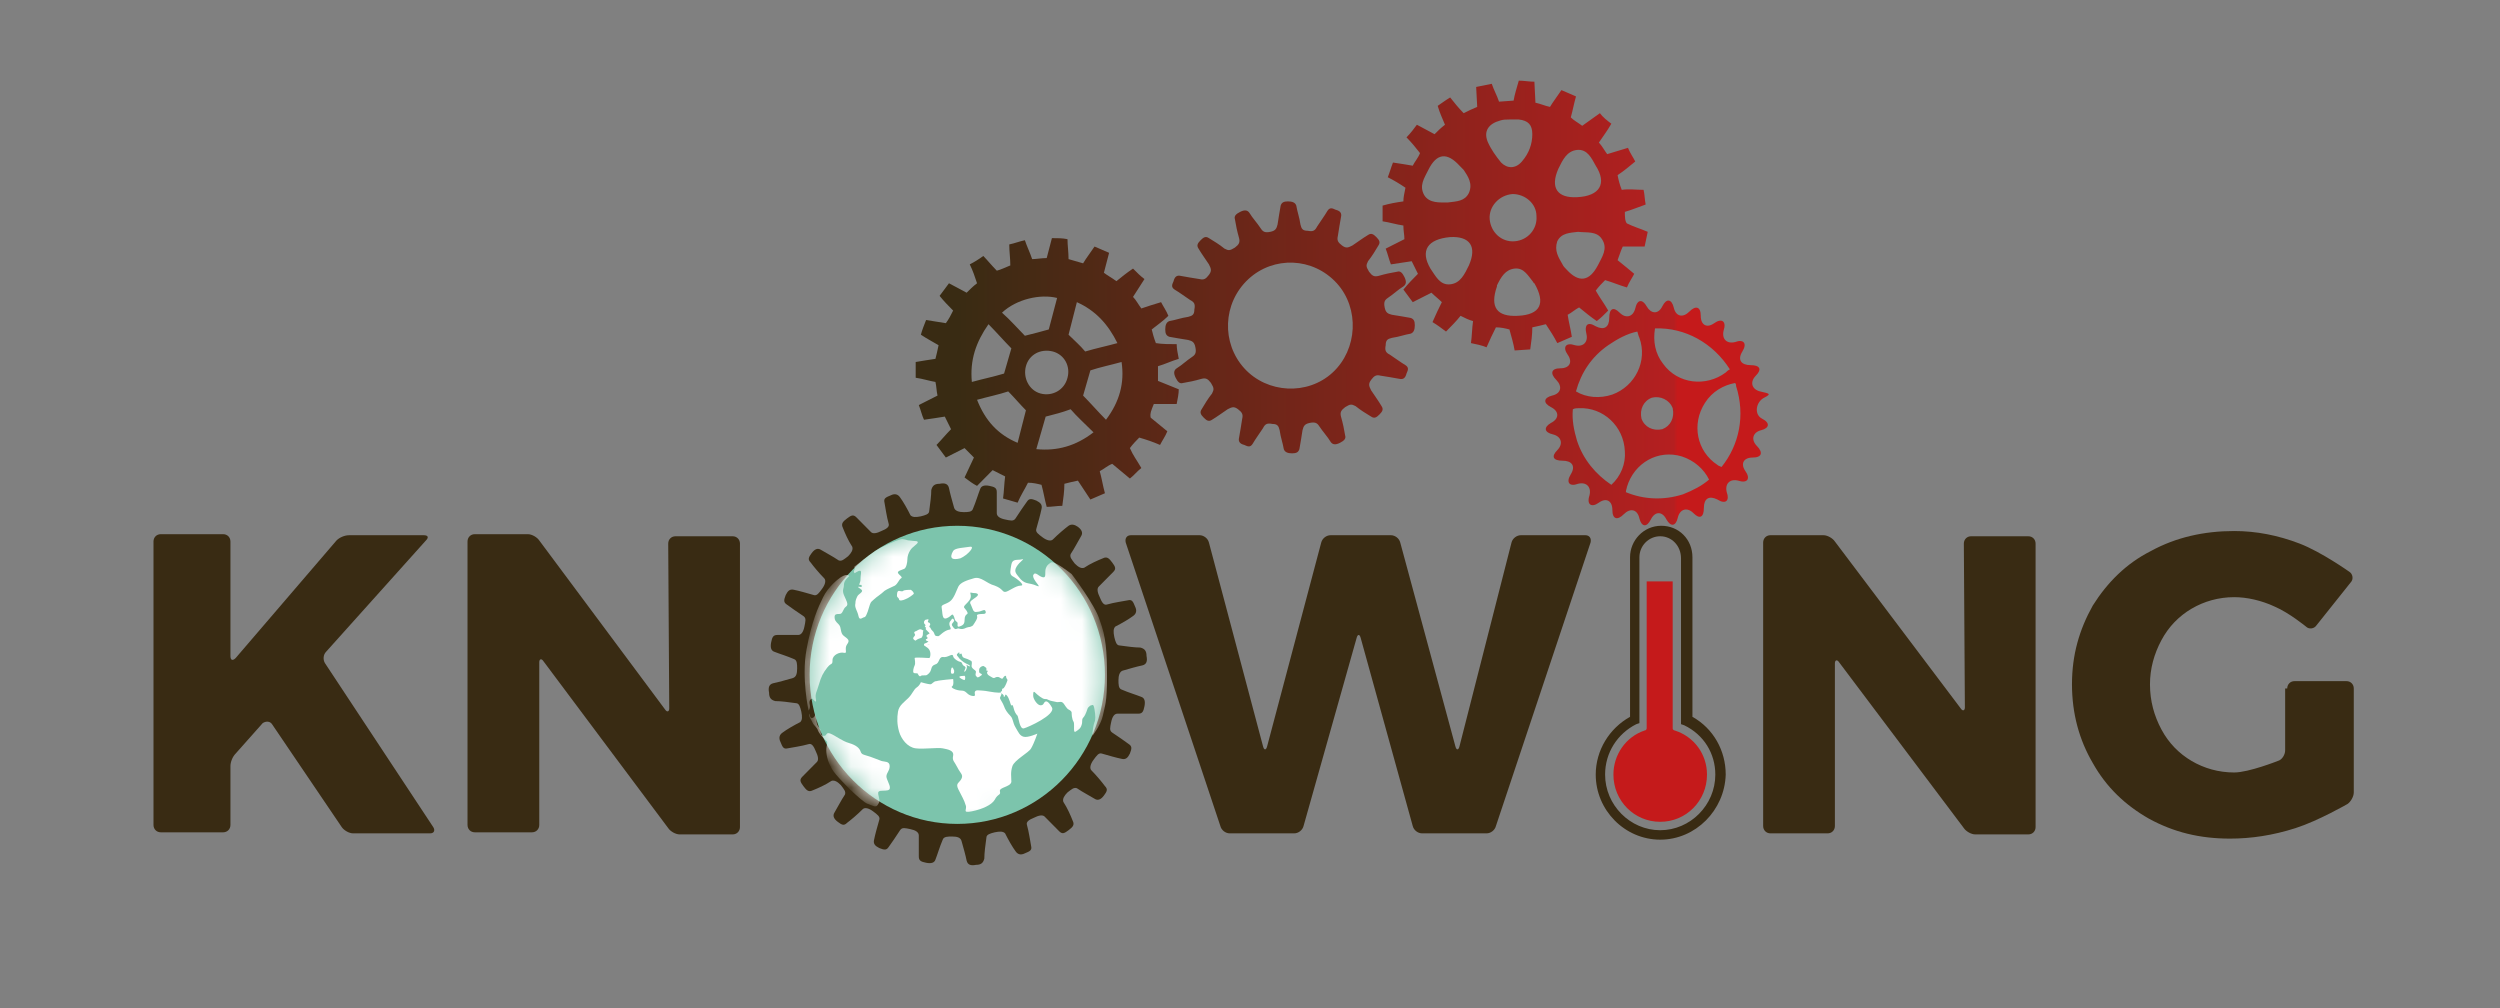 <svg xmlns="http://www.w3.org/2000/svg" width="119" height="48" viewBox="0 0 119 48" fill="none"><rect x="0" y="0" width="119" height="48" fill="#808080" stroke="none"/><path d="M50.863 25.027C50.665 25.177 50.368 25.427 50.12 25.676C50.021 25.776 49.823 25.726 49.625 25.576C49.427 25.427 49.279 25.327 49.328 25.177C49.427 24.827 49.526 24.477 49.576 24.227C49.625 24.027 49.526 23.927 49.328 23.827C49.081 23.727 48.982 23.727 48.883 23.877C48.734 24.077 48.536 24.377 48.339 24.677C48.239 24.827 48.091 24.777 47.843 24.727C47.596 24.677 47.447 24.577 47.447 24.427C47.447 24.077 47.447 23.727 47.447 23.428C47.447 23.228 47.349 23.178 47.101 23.128C46.854 23.078 46.705 23.128 46.656 23.278C46.557 23.528 46.458 23.877 46.309 24.227C46.26 24.377 46.062 24.377 45.864 24.377C45.666 24.377 45.468 24.327 45.418 24.177C45.319 23.827 45.22 23.478 45.171 23.228C45.121 23.028 44.973 22.978 44.725 23.028C44.478 23.028 44.379 23.128 44.329 23.328C44.329 23.578 44.28 23.977 44.23 24.327C44.23 24.477 44.032 24.527 43.834 24.577C43.587 24.627 43.438 24.627 43.339 24.527C43.191 24.227 42.993 23.877 42.844 23.677C42.745 23.528 42.597 23.478 42.399 23.578C42.151 23.677 42.053 23.727 42.102 23.927C42.151 24.177 42.201 24.577 42.3 24.927C42.349 25.077 42.201 25.177 41.953 25.277C41.755 25.377 41.557 25.427 41.459 25.327C41.211 25.077 40.964 24.827 40.766 24.627C40.617 24.477 40.518 24.527 40.32 24.677C40.122 24.827 40.023 24.927 40.122 25.127C40.221 25.377 40.37 25.726 40.568 26.026C40.617 26.176 40.518 26.326 40.37 26.476C40.172 26.626 40.073 26.726 39.924 26.676C39.627 26.476 39.33 26.326 39.083 26.176C38.934 26.076 38.786 26.126 38.637 26.326C38.489 26.526 38.439 26.626 38.588 26.776C38.736 26.976 38.984 27.275 39.231 27.525C39.33 27.625 39.281 27.825 39.132 28.025C38.984 28.225 38.885 28.375 38.736 28.325C38.39 28.225 38.043 28.125 37.796 28.075C37.598 28.025 37.499 28.125 37.4 28.325C37.301 28.575 37.301 28.675 37.449 28.774C37.647 28.924 37.944 29.124 38.241 29.324C38.39 29.424 38.34 29.574 38.291 29.824C38.241 30.074 38.142 30.224 37.994 30.224C37.647 30.224 37.301 30.224 37.004 30.224C36.806 30.224 36.756 30.324 36.707 30.573C36.657 30.823 36.707 30.973 36.855 31.023C37.103 31.123 37.449 31.223 37.796 31.373C37.944 31.423 37.944 31.623 37.944 31.823C37.944 32.073 37.895 32.222 37.746 32.273C37.4 32.372 37.053 32.472 36.806 32.522C36.608 32.572 36.558 32.722 36.608 32.972C36.608 33.222 36.707 33.322 36.905 33.372C37.152 33.372 37.548 33.422 37.895 33.472C38.043 33.472 38.093 33.672 38.142 33.871C38.192 34.121 38.192 34.271 38.093 34.371C37.796 34.521 37.449 34.721 37.251 34.871C37.103 34.971 37.053 35.121 37.152 35.321C37.251 35.571 37.301 35.67 37.499 35.62C37.746 35.571 38.142 35.521 38.489 35.421C38.637 35.371 38.736 35.521 38.835 35.77C38.934 35.97 38.984 36.17 38.885 36.27C38.637 36.52 38.39 36.77 38.192 36.97C38.043 37.12 38.093 37.22 38.241 37.419C38.39 37.619 38.489 37.719 38.687 37.619C38.934 37.519 39.281 37.37 39.578 37.17C39.726 37.12 39.875 37.22 40.023 37.37C40.172 37.569 40.271 37.669 40.221 37.819C40.023 38.119 39.875 38.419 39.726 38.669C39.627 38.819 39.677 38.968 39.875 39.118C40.073 39.268 40.172 39.318 40.32 39.168C40.518 39.019 40.815 38.769 41.063 38.519C41.162 38.419 41.359 38.469 41.557 38.619C41.755 38.769 41.904 38.869 41.855 39.019C41.755 39.368 41.657 39.718 41.607 39.968C41.557 40.168 41.657 40.268 41.855 40.368C42.102 40.468 42.201 40.468 42.3 40.318C42.449 40.118 42.646 39.818 42.844 39.518C42.943 39.368 43.092 39.418 43.339 39.468C43.587 39.518 43.735 39.618 43.735 39.768C43.735 40.118 43.735 40.468 43.735 40.767C43.735 40.967 43.834 41.017 44.082 41.067C44.329 41.117 44.478 41.067 44.527 40.917C44.626 40.667 44.725 40.318 44.874 39.968C44.923 39.818 45.121 39.818 45.319 39.818C45.567 39.818 45.715 39.868 45.765 40.018C45.864 40.368 45.963 40.718 46.012 40.967C46.062 41.167 46.21 41.217 46.458 41.167C46.705 41.167 46.804 41.067 46.854 40.867C46.854 40.618 46.903 40.218 46.953 39.868C46.953 39.718 47.151 39.668 47.349 39.618C47.596 39.568 47.745 39.568 47.843 39.668C47.992 39.968 48.19 40.318 48.339 40.518C48.438 40.667 48.586 40.718 48.784 40.618C49.031 40.518 49.13 40.468 49.081 40.268C49.031 40.018 48.982 39.618 48.883 39.268C48.833 39.118 48.982 39.019 49.229 38.919C49.427 38.819 49.625 38.769 49.724 38.869C49.972 39.118 50.219 39.368 50.417 39.568C50.566 39.718 50.665 39.668 50.863 39.518C51.061 39.368 51.16 39.268 51.061 39.069C50.962 38.819 50.813 38.469 50.615 38.169C50.566 38.019 50.665 37.869 50.813 37.719C51.011 37.569 51.11 37.469 51.259 37.519C51.556 37.719 51.853 37.869 52.1 38.019C52.249 38.119 52.397 38.069 52.546 37.869C52.694 37.669 52.744 37.569 52.595 37.419C52.447 37.22 52.199 36.92 51.952 36.67C51.853 36.57 51.902 36.37 52.051 36.17C52.199 35.97 52.298 35.82 52.447 35.87C52.793 35.97 53.14 36.07 53.387 36.12C53.585 36.17 53.684 36.07 53.783 35.87C53.882 35.62 53.882 35.521 53.733 35.421C53.535 35.271 53.239 35.071 52.942 34.871C52.793 34.771 52.843 34.621 52.892 34.371C52.942 34.121 53.041 33.971 53.189 33.971C53.535 33.971 53.882 33.971 54.179 33.971C54.377 33.971 54.426 33.871 54.476 33.622C54.526 33.372 54.476 33.222 54.328 33.172C54.08 33.072 53.733 32.972 53.387 32.822C53.239 32.772 53.239 32.572 53.239 32.372C53.239 32.172 53.288 31.973 53.437 31.923C53.783 31.823 54.13 31.723 54.377 31.673C54.575 31.623 54.624 31.473 54.575 31.223C54.575 30.973 54.476 30.873 54.278 30.823C54.031 30.823 53.635 30.773 53.288 30.723C53.14 30.723 53.09 30.523 53.041 30.324C52.991 30.074 52.991 29.924 53.09 29.824C53.387 29.674 53.733 29.474 53.931 29.324C54.08 29.224 54.13 29.074 54.031 28.875C53.931 28.625 53.882 28.525 53.684 28.575C53.437 28.625 53.041 28.675 52.694 28.774C52.546 28.825 52.447 28.675 52.348 28.425C52.249 28.225 52.199 28.025 52.298 27.925C52.546 27.675 52.793 27.425 52.991 27.225C53.14 27.076 53.09 26.976 52.942 26.776C52.793 26.576 52.694 26.476 52.496 26.576C52.249 26.676 51.902 26.826 51.605 27.026C51.457 27.076 51.308 26.976 51.16 26.826C51.011 26.626 50.912 26.526 50.962 26.376C51.16 26.076 51.308 25.776 51.457 25.526C51.556 25.377 51.506 25.227 51.308 25.077C51.16 24.977 51.011 24.927 50.863 25.027Z" fill="#392B13"></path><path d="M20.621 39.368C20.72 39.518 20.67 39.668 20.472 39.668H16.81C16.612 39.668 16.364 39.518 16.265 39.368L12.949 34.471C12.85 34.321 12.652 34.321 12.504 34.421L11.217 35.87C11.068 36.02 10.969 36.27 10.969 36.47V39.268C10.969 39.468 10.821 39.618 10.623 39.618H7.653C7.455 39.618 7.306 39.468 7.306 39.268V25.776C7.306 25.576 7.455 25.427 7.653 25.427H10.623C10.821 25.427 10.969 25.576 10.969 25.776V31.223C10.969 31.423 11.068 31.473 11.217 31.323L16.018 25.726C16.166 25.576 16.414 25.477 16.612 25.477H20.175C20.373 25.477 20.423 25.576 20.274 25.726L15.523 31.023C15.374 31.173 15.374 31.423 15.473 31.573L20.621 39.368Z" fill="#392B13"></path><path d="M31.807 25.876C31.807 25.676 31.955 25.526 32.153 25.526H34.875C35.073 25.526 35.222 25.676 35.222 25.876V39.368C35.222 39.568 35.073 39.718 34.875 39.718H32.351C32.153 39.718 31.906 39.568 31.807 39.418L25.867 31.473C25.768 31.323 25.669 31.373 25.669 31.523V39.268C25.669 39.468 25.521 39.618 25.323 39.618H22.6C22.402 39.618 22.254 39.468 22.254 39.268V25.776C22.254 25.576 22.402 25.427 22.6 25.427H25.125C25.323 25.427 25.57 25.576 25.669 25.726L31.658 33.772C31.757 33.922 31.856 33.871 31.856 33.722L31.807 25.876Z" fill="#392B13"></path><path d="M71.948 25.826C71.998 25.626 72.196 25.476 72.394 25.476H75.462C75.66 25.476 75.759 25.626 75.71 25.826L71.206 39.318C71.156 39.518 70.958 39.668 70.76 39.668H67.692C67.493 39.668 67.296 39.518 67.246 39.318L64.771 30.374C64.722 30.174 64.623 30.174 64.573 30.374L62.049 39.318C61.999 39.518 61.801 39.668 61.603 39.668H58.535C58.337 39.668 58.139 39.518 58.089 39.318L53.585 25.826C53.536 25.626 53.635 25.476 53.833 25.476H57.099C57.297 25.476 57.495 25.626 57.545 25.826L60.119 35.52C60.168 35.72 60.267 35.72 60.317 35.52L62.89 25.826C62.94 25.626 63.138 25.476 63.336 25.476H66.207C66.405 25.476 66.603 25.626 66.652 25.826L69.275 35.52C69.325 35.72 69.424 35.72 69.473 35.52L71.948 25.826Z" fill="#392B13"></path><path d="M93.479 25.876C93.479 25.676 93.627 25.526 93.825 25.526H96.548C96.746 25.526 96.894 25.676 96.894 25.876V39.368C96.894 39.568 96.746 39.718 96.548 39.718H94.023C93.825 39.718 93.578 39.568 93.479 39.418L87.54 31.523C87.441 31.373 87.341 31.423 87.341 31.573V39.318C87.341 39.518 87.193 39.668 86.995 39.668H84.273C84.075 39.668 83.926 39.518 83.926 39.318V25.826C83.926 25.626 84.075 25.476 84.273 25.476H86.797C86.995 25.476 87.243 25.626 87.341 25.776L93.331 33.722C93.43 33.871 93.528 33.822 93.528 33.672L93.479 25.876Z" fill="#392B13"></path><path d="M108.872 32.772C108.872 32.572 109.021 32.422 109.219 32.422H111.693C111.891 32.422 112.04 32.572 112.04 32.772V37.719C112.04 37.919 111.891 38.169 111.743 38.269C111.743 38.269 110.357 39.069 109.268 39.418C108.179 39.768 107.14 39.918 106.15 39.918C104.714 39.918 103.477 39.618 102.289 38.969C101.151 38.319 100.26 37.469 99.616 36.32C98.973 35.221 98.626 33.971 98.626 32.572C98.626 31.173 98.973 29.974 99.616 28.825C100.309 27.725 101.2 26.826 102.388 26.226C103.576 25.576 104.912 25.277 106.348 25.277C107.387 25.277 108.427 25.477 109.466 25.876C110.505 26.276 111.842 27.226 111.842 27.226C111.99 27.325 112.04 27.575 111.891 27.725L110.258 29.774C110.159 29.924 109.912 29.974 109.763 29.824C109.763 29.824 108.971 29.174 108.278 28.875C107.635 28.575 106.942 28.425 106.348 28.425C105.605 28.425 104.912 28.625 104.318 28.974C103.725 29.324 103.23 29.824 102.883 30.474C102.537 31.123 102.339 31.823 102.339 32.572C102.339 33.372 102.537 34.071 102.883 34.721C103.23 35.371 103.725 35.87 104.318 36.22C104.912 36.57 105.605 36.77 106.348 36.77C107.041 36.77 108.427 36.22 108.427 36.22C108.625 36.17 108.773 35.92 108.773 35.721V32.772H108.872Z" fill="#392B13"></path><path d="M79.026 39.968C77.343 39.968 75.957 38.569 75.957 36.87C75.957 35.72 76.6 34.671 77.59 34.121V26.526C77.59 25.726 78.234 25.027 79.075 25.027C79.917 25.027 80.56 25.676 80.56 26.526V34.121C81.55 34.671 82.144 35.72 82.144 36.87C82.094 38.569 80.709 39.968 79.026 39.968ZM79.026 25.526C78.481 25.526 78.036 25.976 78.036 26.526V34.421L77.887 34.471C76.996 34.921 76.403 35.82 76.403 36.87C76.403 38.319 77.59 39.518 79.026 39.518C80.461 39.518 81.649 38.319 81.649 36.87C81.649 35.87 81.105 34.971 80.164 34.521L80.016 34.471V26.576C80.016 25.976 79.57 25.526 79.026 25.526Z" fill="#392B13"></path><path d="M78.382 27.675V34.671C78.382 34.721 78.333 34.771 78.284 34.771C77.392 35.071 76.799 35.92 76.799 36.87C76.799 38.119 77.788 39.118 79.026 39.118C80.263 39.118 81.253 38.119 81.253 36.87C81.253 35.92 80.659 35.071 79.719 34.771C79.669 34.771 79.62 34.721 79.62 34.671V27.675H78.382Z" fill="#C51A1B"></path><path d="M57.297 19.88C57.149 19.73 57.099 19.63 57.198 19.48C57.347 19.23 57.495 18.98 57.693 18.731C57.792 18.531 57.792 18.481 57.644 18.231C57.495 18.031 57.396 17.981 57.198 18.031C56.852 18.131 56.605 18.181 56.307 18.231C56.159 18.281 56.06 18.181 55.961 17.981C55.862 17.781 55.862 17.631 56.011 17.531C56.258 17.381 56.456 17.181 56.753 16.982C56.901 16.882 56.951 16.782 56.901 16.532C56.852 16.282 56.753 16.232 56.555 16.182C56.209 16.132 55.961 16.082 55.664 16.032C55.516 15.982 55.466 15.882 55.466 15.682C55.466 15.482 55.516 15.333 55.664 15.283C55.961 15.233 56.209 15.133 56.555 15.083C56.753 15.033 56.852 14.983 56.852 14.733C56.901 14.483 56.852 14.383 56.654 14.283C56.357 14.083 56.159 13.933 55.911 13.784C55.763 13.684 55.763 13.584 55.862 13.384C55.911 13.184 56.011 13.084 56.209 13.134C56.505 13.184 56.753 13.234 57.099 13.284C57.297 13.334 57.396 13.284 57.545 13.084C57.693 12.884 57.644 12.784 57.545 12.584C57.347 12.284 57.198 12.085 57.05 11.835C56.951 11.685 57 11.585 57.149 11.435C57.297 11.285 57.396 11.235 57.545 11.335C57.792 11.485 58.04 11.635 58.287 11.835C58.485 11.935 58.535 11.935 58.782 11.785C58.98 11.635 59.03 11.535 58.98 11.335C58.881 10.985 58.832 10.735 58.782 10.435C58.733 10.286 58.832 10.186 59.03 10.086C59.228 9.986 59.376 9.986 59.475 10.136C59.624 10.386 59.822 10.585 60.02 10.885C60.119 11.035 60.218 11.085 60.465 11.035C60.713 10.985 60.762 10.885 60.812 10.685C60.861 10.335 60.911 10.086 60.96 9.786C61.01 9.636 61.109 9.586 61.307 9.586C61.505 9.586 61.653 9.636 61.703 9.786C61.752 10.086 61.851 10.335 61.901 10.685C61.95 10.885 61.999 10.985 62.247 10.985C62.495 11.035 62.593 10.985 62.693 10.785C62.89 10.485 63.039 10.286 63.187 10.036C63.286 9.886 63.385 9.886 63.583 9.986C63.781 10.036 63.88 10.136 63.831 10.335C63.781 10.635 63.732 10.885 63.682 11.235C63.633 11.435 63.682 11.535 63.88 11.685C64.078 11.835 64.177 11.785 64.375 11.685C64.672 11.485 64.87 11.335 65.118 11.185C65.266 11.085 65.365 11.135 65.514 11.285C65.662 11.435 65.712 11.535 65.613 11.685C65.464 11.935 65.316 12.184 65.118 12.434C65.019 12.634 65.019 12.684 65.167 12.934C65.316 13.134 65.415 13.184 65.613 13.134C65.959 13.034 66.207 12.984 66.504 12.934C66.652 12.884 66.751 12.984 66.85 13.184C66.949 13.384 66.949 13.534 66.801 13.634C66.553 13.784 66.355 13.983 66.058 14.183C65.91 14.283 65.86 14.383 65.91 14.633C65.959 14.883 66.058 14.933 66.256 14.983C66.603 15.033 66.85 15.083 67.147 15.133C67.296 15.183 67.345 15.283 67.345 15.482C67.345 15.682 67.296 15.832 67.147 15.882C66.85 15.932 66.603 16.032 66.256 16.082C66.058 16.132 65.959 16.182 65.959 16.432C65.91 16.682 65.959 16.782 66.157 16.882C66.454 17.081 66.652 17.231 66.9 17.381C67.048 17.481 67.048 17.581 66.949 17.781C66.9 17.981 66.801 18.081 66.603 18.031C66.306 17.981 66.058 17.931 65.712 17.881C65.514 17.831 65.415 17.881 65.266 18.081C65.118 18.281 65.167 18.381 65.266 18.581C65.464 18.881 65.613 19.08 65.761 19.33C65.86 19.48 65.811 19.58 65.662 19.73C65.514 19.88 65.415 19.93 65.266 19.83C65.019 19.68 64.771 19.53 64.524 19.33C64.326 19.23 64.276 19.23 64.029 19.38C63.831 19.53 63.781 19.63 63.831 19.83C63.93 20.18 63.979 20.43 64.029 20.729C64.078 20.879 63.979 20.979 63.781 21.079C63.583 21.179 63.435 21.179 63.336 21.029C63.187 20.779 62.989 20.579 62.791 20.28C62.693 20.13 62.593 20.08 62.346 20.13C62.099 20.18 62.049 20.28 61.999 20.48C61.95 20.829 61.901 21.079 61.851 21.379C61.801 21.529 61.703 21.579 61.505 21.579C61.307 21.579 61.158 21.529 61.109 21.379C61.059 21.079 60.96 20.829 60.911 20.48C60.861 20.28 60.812 20.18 60.564 20.18C60.317 20.13 60.218 20.18 60.119 20.38C59.921 20.679 59.772 20.879 59.624 21.129C59.525 21.279 59.426 21.279 59.228 21.179C59.03 21.129 58.931 21.029 58.98 20.829C59.03 20.529 59.079 20.28 59.129 19.93C59.178 19.73 59.129 19.63 58.931 19.48C58.733 19.33 58.634 19.38 58.436 19.48C58.139 19.68 57.941 19.83 57.693 19.98C57.545 20.08 57.446 20.03 57.297 19.88ZM63.633 13.484C62.495 12.234 60.614 12.184 59.426 13.284C58.188 14.433 58.139 16.332 59.228 17.531C60.317 18.731 62.247 18.831 63.435 17.731C64.623 16.632 64.722 14.683 63.633 13.484Z" fill="url(#paint0_linear_963_2030)"></path><path d="M54.922 19.23C55.268 19.23 55.614 19.23 56.01 19.23C56.06 18.98 56.109 18.73 56.109 18.531C55.763 18.381 55.466 18.281 55.12 18.131C55.12 17.881 55.12 17.681 55.12 17.431C55.466 17.331 55.763 17.181 56.109 17.081C56.06 16.832 56.01 16.582 56.01 16.382C55.664 16.382 55.317 16.382 55.02 16.332C54.922 16.082 54.872 15.882 54.822 15.682C55.07 15.482 55.367 15.283 55.614 15.033C55.515 14.783 55.367 14.583 55.268 14.383C54.922 14.483 54.624 14.583 54.328 14.683C54.179 14.483 54.08 14.283 53.932 14.133C54.13 13.833 54.278 13.584 54.476 13.284C54.278 13.134 54.13 12.984 53.932 12.784C53.635 12.984 53.387 13.184 53.14 13.384C52.942 13.234 52.744 13.134 52.546 12.984L52.793 12.034C52.546 11.934 52.348 11.835 52.1 11.735C51.902 12.034 51.704 12.284 51.556 12.534L50.863 12.334C50.863 11.985 50.813 11.685 50.813 11.385C50.566 11.335 50.368 11.335 50.071 11.335L49.823 12.284C49.576 12.284 49.328 12.334 49.13 12.334C49.032 12.034 48.883 11.735 48.784 11.435C48.536 11.485 48.289 11.585 48.041 11.635C48.041 11.985 48.091 12.284 48.091 12.634C47.844 12.734 47.646 12.834 47.448 12.884C47.2 12.634 47.002 12.384 46.804 12.184C46.606 12.334 46.359 12.484 46.161 12.584C46.309 12.884 46.408 13.184 46.507 13.484C46.309 13.633 46.161 13.783 46.012 13.933C45.715 13.783 45.468 13.633 45.171 13.484C45.022 13.684 44.874 13.883 44.725 14.083C44.923 14.333 45.171 14.583 45.369 14.783C45.27 14.983 45.171 15.183 45.022 15.383C44.676 15.332 44.379 15.283 44.082 15.232C43.983 15.482 43.884 15.732 43.834 15.932C44.131 16.132 44.428 16.282 44.676 16.432C44.626 16.682 44.577 16.882 44.527 17.081C44.181 17.131 43.884 17.181 43.587 17.231C43.587 17.481 43.587 17.731 43.587 17.981C43.933 18.031 44.23 18.131 44.527 18.181C44.577 18.381 44.577 18.631 44.626 18.83C44.329 18.98 44.032 19.13 43.735 19.28C43.834 19.53 43.884 19.78 43.983 19.98C44.329 19.93 44.676 19.88 44.973 19.83C45.072 20.03 45.171 20.23 45.27 20.43C45.022 20.679 44.824 20.929 44.577 21.179C44.725 21.379 44.874 21.579 45.022 21.779C45.319 21.629 45.616 21.479 45.913 21.329C46.062 21.479 46.21 21.629 46.359 21.779C46.21 22.078 46.062 22.428 45.913 22.728C46.111 22.878 46.309 23.028 46.507 23.128C46.755 22.878 47.002 22.628 47.25 22.378C47.448 22.478 47.646 22.578 47.844 22.678C47.794 23.078 47.794 23.378 47.745 23.727L48.438 23.927C48.586 23.578 48.784 23.278 48.932 22.978C49.18 22.978 49.378 23.028 49.576 23.078C49.675 23.428 49.724 23.777 49.823 24.127C50.071 24.127 50.318 24.077 50.566 24.077C50.615 23.727 50.665 23.378 50.665 23.028C50.863 22.978 51.061 22.928 51.308 22.878C51.506 23.178 51.704 23.478 51.902 23.777C52.15 23.678 52.348 23.578 52.595 23.478C52.496 23.128 52.447 22.778 52.348 22.428C52.546 22.328 52.694 22.178 52.942 22.078C53.189 22.278 53.486 22.528 53.783 22.778C53.981 22.628 54.13 22.428 54.328 22.278C54.13 21.929 53.932 21.679 53.783 21.329C53.932 21.129 54.08 20.979 54.228 20.829C54.575 20.929 54.872 21.029 55.218 21.179C55.317 20.979 55.466 20.779 55.565 20.529C55.268 20.28 55.02 20.08 54.773 19.88C54.724 19.68 54.822 19.48 54.922 19.23ZM51.259 14.383C52.15 14.783 52.744 15.432 53.189 16.332C52.645 16.482 52.15 16.582 51.655 16.732C51.407 16.432 51.11 16.182 50.863 15.932L51.259 14.383ZM50.318 14.183L49.922 15.682C49.576 15.782 49.18 15.882 48.784 15.982C48.438 15.632 48.091 15.232 47.695 14.883C48.388 14.233 49.526 13.983 50.318 14.183ZM47.052 15.432C47.448 15.832 47.794 16.232 48.141 16.582L47.794 17.781C47.299 17.931 46.804 18.031 46.26 18.181C46.161 17.131 46.458 16.282 47.052 15.432ZM48.438 21.079C47.497 20.679 46.903 20.03 46.507 19.03C47.052 18.88 47.547 18.78 47.992 18.631C48.289 18.93 48.536 19.23 48.834 19.53L48.438 21.079ZM49.526 18.73C48.982 18.581 48.685 17.981 48.834 17.431C48.982 16.882 49.526 16.582 50.12 16.732C50.665 16.882 50.962 17.431 50.813 17.981C50.665 18.581 50.071 18.88 49.526 18.73ZM49.328 21.379L49.774 19.83C50.17 19.73 50.566 19.63 50.962 19.48C51.259 19.83 51.655 20.18 52.051 20.579C51.209 21.229 50.318 21.479 49.328 21.379ZM52.645 19.98C52.249 19.58 51.902 19.18 51.556 18.83L51.902 17.631C52.348 17.481 52.843 17.381 53.387 17.231C53.536 18.231 53.288 19.13 52.645 19.98Z" fill="url(#paint1_linear_963_2030)"></path><path d="M77.343 10.086C77.69 9.986 78.036 9.836 78.333 9.736C78.284 9.486 78.284 9.236 78.234 9.036C77.888 9.036 77.541 8.986 77.195 9.036C77.096 8.786 77.046 8.586 76.997 8.337C77.294 8.137 77.541 7.937 77.838 7.687C77.739 7.487 77.591 7.287 77.492 7.037C77.145 7.137 76.848 7.237 76.502 7.337C76.353 7.137 76.254 6.937 76.106 6.787C76.304 6.488 76.502 6.238 76.7 5.888C76.502 5.738 76.304 5.588 76.155 5.388C75.859 5.588 75.611 5.788 75.314 5.988C75.116 5.838 74.918 5.738 74.77 5.588C74.868 5.238 74.918 4.939 75.017 4.589C74.77 4.489 74.572 4.389 74.324 4.289C74.126 4.589 73.928 4.839 73.78 5.088C73.532 5.039 73.334 4.939 73.087 4.889L73.037 3.889C72.79 3.889 72.542 3.839 72.295 3.839C72.196 4.189 72.097 4.489 72.047 4.789L71.354 4.839C71.255 4.539 71.107 4.289 71.008 3.989C70.76 4.039 70.513 4.089 70.265 4.139L70.315 5.088C70.067 5.188 69.87 5.288 69.671 5.388C69.424 5.138 69.226 4.889 69.028 4.639C68.781 4.789 68.583 4.939 68.434 5.039C68.533 5.388 68.682 5.688 68.781 5.938C68.583 6.088 68.434 6.238 68.286 6.388C67.989 6.238 67.741 6.088 67.444 5.938C67.296 6.138 67.147 6.338 66.949 6.538C67.197 6.787 67.395 7.037 67.593 7.287C67.494 7.537 67.345 7.687 67.246 7.887C66.949 7.837 66.652 7.787 66.306 7.737C66.207 7.987 66.157 8.187 66.058 8.437C66.355 8.586 66.603 8.736 66.9 8.936C66.85 9.186 66.801 9.386 66.801 9.586C66.454 9.636 66.157 9.686 65.811 9.786C65.811 10.036 65.811 10.285 65.811 10.535C66.157 10.585 66.454 10.685 66.801 10.735C66.801 10.985 66.85 11.185 66.85 11.385C66.553 11.535 66.256 11.685 65.959 11.835C66.058 12.084 66.108 12.334 66.207 12.584C66.553 12.534 66.85 12.484 67.197 12.434C67.296 12.634 67.395 12.834 67.494 13.034C67.246 13.284 67.048 13.484 66.801 13.783C66.949 13.983 67.098 14.183 67.246 14.383C67.543 14.233 67.84 14.083 68.137 13.933C68.286 14.083 68.484 14.233 68.632 14.383C68.484 14.683 68.335 14.983 68.187 15.332C68.434 15.482 68.632 15.632 68.83 15.782C69.078 15.532 69.325 15.283 69.523 15.033C69.721 15.133 69.919 15.232 70.117 15.283C70.067 15.632 70.067 15.982 70.018 16.332C70.265 16.382 70.513 16.432 70.76 16.532C70.909 16.182 71.057 15.882 71.206 15.582C71.453 15.582 71.651 15.632 71.849 15.682C71.948 16.032 72.047 16.382 72.097 16.682L72.839 16.632C72.889 16.282 72.938 15.932 72.938 15.582C73.186 15.532 73.384 15.482 73.582 15.432C73.78 15.732 73.978 16.032 74.126 16.332C74.374 16.232 74.572 16.132 74.819 16.032C74.769 15.682 74.671 15.332 74.621 14.983C74.819 14.883 74.968 14.733 75.165 14.633C75.413 14.833 75.71 15.083 76.007 15.283C76.205 15.133 76.353 14.983 76.551 14.783C76.353 14.433 76.155 14.183 75.957 13.833C76.106 13.633 76.254 13.484 76.403 13.334C76.749 13.434 77.096 13.584 77.442 13.683C77.541 13.434 77.69 13.234 77.789 13.034C77.492 12.784 77.244 12.584 76.997 12.384C77.096 12.134 77.145 11.934 77.244 11.735C77.591 11.735 77.937 11.735 78.284 11.735C78.333 11.485 78.383 11.285 78.432 11.035C78.086 10.885 77.739 10.785 77.442 10.635C77.343 10.535 77.343 10.285 77.343 10.086ZM69.919 12.634C69.721 13.034 69.523 13.484 69.028 13.534C68.533 13.584 68.335 13.134 68.088 12.784C67.593 11.934 67.939 11.385 69.028 11.285C69.968 11.235 70.315 11.735 69.919 12.634ZM69.919 9.186C69.721 9.586 69.325 9.586 68.929 9.636C68.533 9.636 68.038 9.686 67.791 9.286C67.543 8.836 67.791 8.486 67.989 8.087C68.385 7.287 68.879 7.237 69.474 7.887C69.523 7.937 69.622 8.037 69.671 8.087C69.87 8.387 70.117 8.736 69.919 9.186ZM72.245 15.033C71.255 15.083 70.909 14.633 71.255 13.633C71.255 13.633 71.255 13.633 71.255 13.584C71.453 13.184 71.651 12.834 72.097 12.784C72.542 12.734 72.74 13.134 72.988 13.434C72.988 13.434 72.988 13.484 73.037 13.484C73.582 14.433 73.334 14.983 72.245 15.033ZM72.097 11.485C71.453 11.535 70.958 11.035 70.909 10.435C70.859 9.836 71.354 9.286 71.998 9.236C72.592 9.236 73.136 9.686 73.136 10.285C73.186 10.885 72.74 11.435 72.097 11.485ZM72.443 7.687C72.146 8.037 71.75 8.037 71.453 7.737C71.206 7.437 70.958 7.087 70.81 6.738C70.612 6.238 70.859 5.888 71.404 5.738C71.552 5.688 71.701 5.688 71.849 5.688C71.998 5.688 72.146 5.688 72.295 5.688C72.74 5.738 72.938 5.938 72.938 6.388C72.938 6.837 72.79 7.287 72.443 7.687ZM76.056 12.634C75.66 13.384 75.165 13.484 74.572 12.834C74.473 12.734 74.423 12.684 74.374 12.584C74.176 12.234 73.978 11.934 74.126 11.485C74.324 11.085 74.72 11.085 75.116 11.035C75.512 11.085 76.007 10.985 76.254 11.385C76.551 11.835 76.254 12.234 76.056 12.634ZM75.067 9.386C74.126 9.436 73.78 8.936 74.176 8.037C74.374 7.637 74.572 7.187 75.067 7.137C75.561 7.087 75.76 7.537 75.957 7.887C76.502 8.736 76.155 9.336 75.067 9.386Z" fill="url(#paint2_linear_963_2030)"></path><path d="M76.6 15.133C76.6 14.683 76.798 14.583 77.095 14.883C77.392 15.182 77.739 15.083 77.838 14.683C77.937 14.233 78.184 14.233 78.382 14.583C78.58 14.933 78.927 14.983 79.125 14.583C79.323 14.183 79.57 14.233 79.669 14.633C79.768 15.083 80.115 15.133 80.412 14.833C80.709 14.533 80.956 14.583 80.956 15.033C80.956 15.482 81.253 15.632 81.599 15.382C81.946 15.133 82.193 15.283 82.045 15.732C81.946 16.132 82.193 16.382 82.589 16.282C82.985 16.132 83.183 16.332 82.936 16.732C82.688 17.131 82.886 17.381 83.332 17.381C83.777 17.381 83.876 17.581 83.579 17.881C83.282 18.181 83.381 18.531 83.777 18.631C84.173 18.73 84.371 18.73 83.975 18.93C83.579 19.13 83.48 19.73 83.876 19.93C84.272 20.13 84.223 20.38 83.827 20.479C83.431 20.579 83.332 20.929 83.629 21.229C83.926 21.529 83.876 21.779 83.431 21.779C82.985 21.779 82.837 22.078 83.084 22.428C83.332 22.778 83.183 23.028 82.738 22.878C82.342 22.778 82.094 23.028 82.193 23.428C82.342 23.828 82.144 24.027 81.748 23.777C81.352 23.578 81.104 23.727 81.104 24.177C81.104 24.627 80.906 24.727 80.609 24.427C80.312 24.127 79.966 24.227 79.867 24.627C79.768 25.077 79.521 25.077 79.323 24.727C79.125 24.327 78.778 24.327 78.58 24.727C78.382 25.127 78.135 25.077 78.036 24.677C77.937 24.227 77.59 24.177 77.293 24.477C76.996 24.777 76.749 24.727 76.749 24.277C76.749 23.828 76.452 23.677 76.105 23.927C75.759 24.177 75.511 24.027 75.66 23.578C75.759 23.178 75.511 22.928 75.115 23.028C74.719 23.178 74.522 22.978 74.769 22.578C75.016 22.178 74.819 21.929 74.373 21.929C73.928 21.929 73.829 21.729 74.126 21.429C74.422 21.129 74.323 20.779 73.927 20.679C73.482 20.579 73.482 20.329 73.829 20.13C74.225 19.93 74.225 19.58 73.829 19.38C73.433 19.18 73.482 18.93 73.878 18.83C74.323 18.73 74.373 18.381 74.076 18.081C73.779 17.781 73.829 17.531 74.274 17.531C74.719 17.531 74.868 17.231 74.621 16.881C74.373 16.532 74.522 16.282 74.967 16.432C75.363 16.532 75.61 16.282 75.511 15.882C75.412 15.482 75.561 15.283 75.957 15.532C76.353 15.732 76.6 15.582 76.6 15.133ZM78.63 18.93C78.234 19.08 78.036 19.48 78.135 19.93C78.283 20.329 78.679 20.529 79.125 20.43C79.521 20.279 79.719 19.88 79.62 19.43C79.471 19.03 79.026 18.83 78.63 18.93ZM82.589 18.231C82.045 18.331 81.5 18.631 81.154 19.18C80.51 20.18 80.758 21.479 81.748 22.128C81.797 22.178 81.847 22.178 81.946 22.228C82.787 21.179 83.084 19.78 82.639 18.381C82.639 18.331 82.639 18.281 82.589 18.231ZM78.778 15.632C78.679 16.232 78.778 16.832 79.174 17.331C79.867 18.281 81.203 18.431 82.144 17.731C82.193 17.681 82.243 17.631 82.342 17.581C81.55 16.332 80.213 15.582 78.778 15.632ZM81.352 22.828C81.104 22.328 80.659 21.929 80.065 21.729C78.927 21.379 77.788 22.029 77.442 23.178C77.442 23.228 77.392 23.328 77.392 23.428C78.234 23.777 79.174 23.828 80.115 23.528C80.609 23.328 81.005 23.128 81.352 22.828ZM76.699 23.078C77.145 22.678 77.392 22.078 77.343 21.479C77.293 20.279 76.303 19.38 75.165 19.43C75.066 19.43 74.967 19.43 74.868 19.48C74.819 19.98 74.918 20.479 75.066 20.979C75.363 21.879 75.957 22.578 76.699 23.078ZM75.016 18.631C75.511 18.93 76.155 18.98 76.749 18.78C77.838 18.381 78.432 17.181 78.036 16.082C77.986 15.982 77.986 15.932 77.937 15.782C77.442 15.882 76.996 16.132 76.551 16.432C75.759 16.982 75.264 17.731 75.016 18.631Z" fill="url(#paint3_linear_963_2030)"></path><path d="M45.566 39.218C49.448 39.218 52.595 36.041 52.595 32.123C52.595 28.204 49.448 25.027 45.566 25.027C41.685 25.027 38.538 28.204 38.538 32.123C38.538 36.041 41.685 39.218 45.566 39.218Z" fill="#7CC4AC"></path><mask id="mask0_963_2030" style="mask-type:luminance" maskUnits="userSpaceOnUse" x="38" y="25" width="15" height="15"><path d="M45.566 39.218C49.448 39.218 52.595 36.041 52.595 32.123C52.595 28.204 49.448 25.027 45.566 25.027C41.685 25.027 38.538 28.204 38.538 32.123C38.538 36.041 41.685 39.218 45.566 39.218Z" fill="white"></path></mask><g mask="url(#mask0_963_2030)"><path d="M43.834 32.472C43.834 32.472 43.785 32.622 43.636 32.722C43.488 32.822 43.438 33.022 43.24 33.222C43.042 33.422 42.795 33.572 42.745 33.872C42.696 34.171 42.696 34.471 42.795 34.821C42.894 35.171 43.191 35.571 43.587 35.621C43.983 35.67 44.626 35.571 44.874 35.621C45.121 35.67 45.418 35.721 45.369 35.97C45.319 36.22 45.418 36.22 45.567 36.52C45.715 36.82 45.864 36.87 45.765 37.07C45.666 37.27 45.468 37.27 45.616 37.569C45.765 37.869 45.913 38.119 45.963 38.319C46.062 38.519 45.765 38.719 46.26 38.619C46.755 38.519 47.2 38.319 47.349 38.069C47.497 37.769 47.645 37.869 47.596 37.669C47.547 37.469 48.091 37.469 48.141 37.22C48.141 36.97 48.091 36.77 48.19 36.47C48.289 36.17 48.982 35.821 49.081 35.621C49.229 35.371 49.378 34.921 49.378 34.921C49.378 34.921 48.932 35.121 48.734 35.071C48.536 35.021 48.487 34.871 48.338 34.621C48.19 34.371 48.239 34.221 48.091 34.072C47.943 33.922 47.843 33.772 47.794 33.622C47.745 33.472 47.596 33.272 47.596 33.222C47.596 33.172 47.794 32.922 47.547 32.972C47.299 32.972 46.903 32.872 46.755 32.872C46.606 32.872 46.458 32.822 46.408 32.922C46.359 33.022 46.507 33.172 46.26 33.122C46.012 33.072 46.012 32.872 45.765 32.872C45.517 32.872 45.22 32.722 45.319 32.672C45.418 32.622 45.369 32.322 45.369 32.322C45.369 32.322 44.725 32.373 44.577 32.422C44.428 32.422 44.379 32.572 44.28 32.572C44.181 32.572 43.834 32.472 43.834 32.472Z" fill="white"></path></g><mask id="mask1_963_2030" style="mask-type:luminance" maskUnits="userSpaceOnUse" x="38" y="25" width="15" height="15"><path d="M45.566 39.218C49.448 39.218 52.595 36.041 52.595 32.123C52.595 28.204 49.448 25.027 45.566 25.027C41.685 25.027 38.538 28.204 38.538 32.123C38.538 36.041 41.685 39.218 45.566 39.218Z" fill="white"></path></mask><g mask="url(#mask1_963_2030)"><path d="M51.011 27.325C50.813 27.175 50.17 26.676 50.021 26.776C49.873 26.876 49.823 26.926 49.774 27.076C49.724 27.275 49.823 27.525 49.625 27.475C49.427 27.425 49.279 27.175 49.18 27.375C49.13 27.625 49.675 28.025 49.328 27.875C48.982 27.725 48.833 27.825 48.586 27.575C48.388 27.325 48.239 27.225 48.388 26.976C48.536 26.726 48.833 26.576 48.635 26.626C48.437 26.676 48.19 26.576 48.14 26.876C48.091 27.175 48.041 27.325 48.19 27.425C48.388 27.525 48.833 27.875 48.586 27.875C48.338 27.875 47.992 28.175 47.843 28.175C47.695 28.175 47.744 28.025 47.349 27.875C46.953 27.775 46.705 27.425 46.358 27.525C46.012 27.625 45.715 27.725 45.616 27.925C45.517 28.125 45.418 28.475 45.22 28.625C45.022 28.774 44.775 28.774 44.824 28.924C44.874 29.174 44.824 29.524 45.072 29.424C45.319 29.324 45.319 29.124 45.418 29.374C45.468 29.574 45.468 29.524 45.567 29.624C45.616 29.674 45.517 29.874 45.666 29.824C45.814 29.774 45.913 29.724 45.913 29.524C45.913 29.124 46.161 29.324 46.012 29.074C45.913 28.924 45.814 28.924 45.963 28.774C46.111 28.625 46.21 28.525 46.21 28.375C46.21 28.225 46.111 28.175 46.309 28.225C46.507 28.225 46.656 28.275 46.458 28.425C46.26 28.575 46.111 28.625 46.21 28.774C46.309 28.974 46.309 29.174 46.507 29.124C46.705 29.124 46.853 28.974 46.903 29.074C46.953 29.174 46.903 29.224 46.804 29.224C46.705 29.224 46.458 29.224 46.507 29.324C46.556 29.424 46.408 29.624 46.309 29.774C46.161 29.874 46.161 29.824 46.012 29.874C45.715 30.024 45.666 29.874 45.567 29.924C45.517 29.924 45.468 30.024 45.319 29.774C45.27 29.674 45.418 29.624 45.418 29.524C45.369 29.424 45.319 29.424 45.27 29.524C45.171 29.624 45.171 29.724 45.22 29.824C45.27 29.924 45.27 29.974 45.171 29.974C44.923 30.024 44.725 30.274 44.676 30.274C44.478 30.374 44.676 30.424 44.478 30.474C44.181 30.573 44.28 30.623 44.23 30.673C44.181 30.723 43.983 30.623 43.983 30.673C43.983 30.773 44.131 30.773 44.23 30.923C44.329 31.073 44.28 31.323 44.23 31.323C44.181 31.323 43.537 31.273 43.537 31.323C43.537 31.373 43.587 31.573 43.537 31.673C43.488 31.773 43.438 31.973 43.488 32.023C43.537 32.073 43.686 32.023 43.686 32.073C43.735 32.172 43.785 32.222 43.834 32.172C43.884 32.123 44.082 32.172 44.131 32.123C44.428 31.923 44.23 31.723 44.527 31.623C44.725 31.573 44.676 31.273 44.874 31.273C45.121 31.323 45.319 31.073 45.369 31.223C45.369 31.323 45.517 31.423 45.616 31.473C45.715 31.523 45.765 31.473 45.814 31.623C45.864 31.723 45.913 31.673 45.963 31.773C45.963 31.823 45.864 31.973 45.913 31.973C45.963 31.973 46.062 31.773 46.012 31.673C45.913 31.573 46.111 31.723 46.161 31.723C46.21 31.673 46.062 31.623 45.963 31.573C45.864 31.523 45.666 31.373 45.616 31.273C45.567 31.223 45.517 31.173 45.567 31.123C45.616 31.073 45.666 31.023 45.666 31.073C45.666 31.123 45.666 31.173 45.715 31.123C45.765 31.123 45.765 31.073 45.765 31.123C45.814 31.173 45.765 31.273 45.913 31.323C46.062 31.373 46.062 31.373 46.161 31.423C46.26 31.473 46.26 31.473 46.26 31.573C46.26 31.673 46.21 31.723 46.309 31.823C46.408 31.923 46.408 31.873 46.458 31.973C46.458 32.023 46.408 32.123 46.458 32.172C46.507 32.222 46.507 32.273 46.606 32.222C46.656 32.172 46.804 32.123 46.705 32.073C46.606 32.023 46.606 32.023 46.606 31.923C46.606 31.873 46.606 31.823 46.656 31.773C46.705 31.723 46.804 31.673 46.853 31.723C46.903 31.773 46.953 31.773 46.953 31.823C46.953 31.873 46.953 31.923 46.953 31.923C47.002 31.923 47.051 31.923 47.002 31.973C46.953 32.023 47.002 32.123 47.101 32.172C47.2 32.222 47.249 32.273 47.299 32.273C47.398 32.273 47.349 32.222 47.497 32.222C47.596 32.222 47.695 32.372 47.744 32.273C47.794 32.172 47.893 32.123 47.893 32.222C47.893 32.322 47.992 32.322 47.942 32.422C47.893 32.572 47.794 32.772 47.744 32.772C47.695 32.772 47.695 32.822 47.695 32.872C47.695 32.922 47.547 32.922 47.695 33.022C47.843 33.122 47.744 33.172 47.794 33.172C47.843 33.172 47.843 33.022 47.893 33.072C47.942 33.122 47.992 33.172 48.041 33.322C48.091 33.422 48.091 33.522 48.14 33.572C48.19 33.622 48.19 33.472 48.239 33.672C48.289 33.871 48.338 33.971 48.437 34.071C48.487 34.171 48.536 34.721 48.734 34.671C48.932 34.621 50.269 34.021 50.071 33.672C49.873 33.322 49.774 33.372 49.724 33.422C49.675 33.472 49.675 33.572 49.526 33.572C49.378 33.572 49.18 33.272 49.18 33.122C49.18 32.972 49.18 32.872 49.279 32.972C49.378 33.072 49.625 33.272 49.724 33.272C49.823 33.272 49.823 33.272 49.922 33.322C50.021 33.372 50.12 33.372 50.318 33.422C50.467 33.422 50.516 33.372 50.615 33.472C50.665 33.522 50.764 33.722 50.863 33.772C50.962 33.822 51.011 33.871 51.011 33.922C51.011 33.971 51.011 34.221 51.11 34.371C51.16 34.521 51.061 34.921 51.209 34.821C51.358 34.721 51.457 34.671 51.506 34.421C51.506 34.121 51.556 34.221 51.655 34.021C51.754 33.822 51.754 33.722 51.803 33.672C51.853 33.622 51.902 33.572 51.952 33.572C52.001 33.572 52.051 33.472 52.1 33.772C52.15 34.071 52.15 34.271 52.1 34.371C52.051 34.471 52.001 34.871 52.001 34.871V35.021C52.001 35.021 52.397 34.521 52.496 34.071C52.595 33.572 52.694 33.472 52.694 32.222C52.694 30.973 52.645 30.324 52.348 29.524C52.15 28.825 51.011 27.325 51.011 27.325Z" fill="white"></path></g><mask id="mask2_963_2030" style="mask-type:luminance" maskUnits="userSpaceOnUse" x="38" y="25" width="15" height="15"><path d="M45.566 39.218C49.448 39.218 52.595 36.041 52.595 32.123C52.595 28.204 49.448 25.027 45.566 25.027C41.685 25.027 38.538 28.204 38.538 32.123C38.538 36.041 41.685 39.218 45.566 39.218Z" fill="white"></path></mask><g mask="url(#mask2_963_2030)"><path d="M44.181 29.474C44.23 29.524 44.131 29.574 44.181 29.624C44.23 29.624 44.28 29.674 44.28 29.724C44.28 29.774 44.181 29.824 44.28 29.874C44.329 29.974 44.329 29.974 44.428 30.074C44.478 30.124 44.478 30.274 44.577 30.274C44.676 30.274 44.676 30.324 44.626 30.374C44.577 30.424 44.527 30.523 44.577 30.523C44.626 30.523 44.577 30.573 44.478 30.623C44.379 30.673 43.983 30.723 43.983 30.723C43.983 30.723 43.983 30.623 44.032 30.623C44.082 30.623 44.23 30.523 44.181 30.523C44.131 30.523 44.032 30.474 44.082 30.424C44.131 30.424 44.181 30.374 44.131 30.324C44.082 30.274 44.082 30.274 44.131 30.224C44.181 30.174 44.28 30.174 44.23 30.124C44.181 30.074 44.131 30.024 44.082 29.974C44.032 29.924 44.082 29.924 44.082 29.874C44.032 29.824 43.983 29.874 44.032 29.824C44.032 29.774 44.082 29.774 44.032 29.724C43.983 29.674 43.983 29.674 43.983 29.624C43.983 29.574 43.983 29.574 44.032 29.524C43.933 29.524 44.181 29.474 44.181 29.474Z" fill="white"></path></g><mask id="mask3_963_2030" style="mask-type:luminance" maskUnits="userSpaceOnUse" x="38" y="25" width="15" height="15"><path d="M45.566 39.218C49.448 39.218 52.595 36.041 52.595 32.123C52.595 28.204 49.448 25.027 45.566 25.027C41.685 25.027 38.538 28.204 38.538 32.123C38.538 36.041 41.685 39.218 45.566 39.218Z" fill="white"></path></mask><g mask="url(#mask3_963_2030)"><path d="M43.884 29.974C43.933 30.024 43.983 29.974 43.933 30.074C43.933 30.174 43.933 30.274 43.884 30.324C43.884 30.374 43.785 30.374 43.686 30.424C43.587 30.474 43.587 30.523 43.537 30.474C43.488 30.424 43.438 30.424 43.488 30.324C43.537 30.274 43.587 30.224 43.537 30.174C43.537 30.124 43.488 30.124 43.537 30.074C43.587 30.024 43.587 30.074 43.636 30.024C43.735 29.974 43.785 29.924 43.884 29.974Z" fill="white"></path></g><mask id="mask4_963_2030" style="mask-type:luminance" maskUnits="userSpaceOnUse" x="38" y="25" width="15" height="15"><path d="M45.566 39.218C49.448 39.218 52.595 36.041 52.595 32.123C52.595 28.204 49.448 25.027 45.566 25.027C41.685 25.027 38.538 28.204 38.538 32.123C38.538 36.041 41.685 39.218 45.566 39.218Z" fill="white"></path></mask><g mask="url(#mask4_963_2030)"><path d="M43.339 28.075C43.389 28.075 43.537 28.225 43.487 28.275C43.438 28.325 43.24 28.475 43.092 28.525C42.992 28.575 42.794 28.625 42.794 28.525C42.794 28.475 42.696 28.425 42.696 28.375C42.696 28.275 42.696 28.125 42.794 28.125C42.844 28.125 42.943 28.175 42.992 28.125C43.042 28.075 43.289 28.075 43.339 28.075Z" fill="white"></path></g><mask id="mask5_963_2030" style="mask-type:luminance" maskUnits="userSpaceOnUse" x="38" y="25" width="15" height="15"><path d="M45.566 39.218C49.448 39.218 52.595 36.041 52.595 32.123C52.595 28.204 49.448 25.027 45.566 25.027C41.685 25.027 38.538 28.204 38.538 32.123C38.538 36.041 41.685 39.218 45.566 39.218Z" fill="white"></path></mask><g mask="url(#mask5_963_2030)"><path d="M43.686 25.826C43.636 25.926 43.438 26.026 43.339 26.176C43.24 26.326 43.191 26.476 43.191 26.626C43.191 26.776 43.141 27.026 43.042 27.076C42.943 27.125 42.696 27.175 42.745 27.275C42.795 27.375 42.993 27.475 42.894 27.525C42.795 27.575 42.745 27.775 42.597 27.875C42.399 27.975 42.25 28.025 42.102 28.125C41.953 28.275 41.706 28.425 41.607 28.525C41.508 28.625 41.459 28.625 41.409 28.774C41.359 28.924 41.261 29.324 41.161 29.374C41.062 29.374 40.914 29.574 40.864 29.324C40.815 29.074 40.666 28.924 40.716 28.725C40.716 28.575 40.766 28.475 40.815 28.375C40.864 28.275 41.112 28.175 41.013 28.075C40.914 27.975 40.815 27.975 40.864 27.925C40.914 27.925 41.062 27.975 41.013 27.875C41.013 27.775 40.864 27.925 40.914 27.775C40.964 27.675 40.964 27.575 40.964 27.475C40.964 27.375 41.013 27.225 40.964 27.175C40.864 27.125 40.666 27.325 40.666 27.275C40.666 27.225 40.617 27.225 40.666 27.125C40.716 27.076 40.666 27.026 40.666 26.976C40.716 26.926 41.359 26.426 41.656 26.226C41.953 26.026 42.646 25.726 42.844 25.676C43.042 25.626 43.141 25.726 43.29 25.726C43.587 25.776 43.686 25.726 43.686 25.826Z" fill="white"></path></g><mask id="mask6_963_2030" style="mask-type:luminance" maskUnits="userSpaceOnUse" x="38" y="25" width="15" height="15"><path d="M45.566 39.218C49.448 39.218 52.595 36.041 52.595 32.123C52.595 28.204 49.448 25.027 45.566 25.027C41.685 25.027 38.538 28.204 38.538 32.123C38.538 36.041 41.685 39.218 45.566 39.218Z" fill="white"></path></mask><g mask="url(#mask6_963_2030)"><path d="M40.419 27.425C40.419 27.425 40.171 27.625 40.171 27.825C40.171 28.025 40.072 28.075 40.171 28.325C40.27 28.575 40.419 28.774 40.27 28.875C40.122 28.974 40.122 29.224 39.973 29.224C39.825 29.224 39.726 29.224 39.726 29.374C39.726 29.524 39.775 29.574 39.924 29.724C40.072 29.874 39.973 30.124 40.171 30.274C40.369 30.424 40.468 30.474 40.32 30.673C40.171 30.873 40.369 31.123 40.171 31.073C39.973 31.023 39.627 31.173 39.627 31.423C39.627 31.673 39.577 31.523 39.379 31.773C39.181 32.023 39.082 32.222 38.983 32.572C38.884 32.922 38.785 33.022 38.835 33.272C38.884 33.522 38.736 33.322 38.686 33.272C38.637 33.222 38.488 33.322 38.538 33.522C38.587 33.722 38.488 33.822 38.488 33.822C38.488 33.822 38.142 32.273 38.389 30.923C38.637 29.574 38.934 28.924 39.181 28.425C39.429 27.925 39.874 27.575 40.023 27.475C40.171 27.375 40.369 27.325 40.419 27.425Z" fill="white"></path></g><mask id="mask7_963_2030" style="mask-type:luminance" maskUnits="userSpaceOnUse" x="38" y="25" width="15" height="15"><path d="M45.566 39.218C49.448 39.218 52.595 36.041 52.595 32.123C52.595 28.204 49.448 25.027 45.566 25.027C41.685 25.027 38.538 28.204 38.538 32.123C38.538 36.041 41.685 39.218 45.566 39.218Z" fill="white"></path></mask><g mask="url(#mask7_963_2030)"><path d="M38.538 33.971C38.538 33.971 38.538 34.221 38.687 34.171C38.835 34.121 38.786 33.871 38.835 34.121C38.885 34.321 38.835 34.471 38.984 34.621C39.132 34.771 38.984 34.971 39.182 35.021C39.38 35.071 39.281 34.821 39.528 34.921C39.776 35.021 40.073 35.271 40.419 35.371C40.766 35.471 40.914 35.62 40.964 35.77C41.013 35.92 41.112 35.92 41.261 35.97C41.459 36.02 41.805 36.17 41.953 36.22C42.102 36.27 42.349 36.22 42.349 36.47C42.349 36.72 42.151 36.82 42.201 37.02C42.251 37.219 42.498 37.569 42.251 37.619C42.003 37.669 41.756 37.569 41.805 37.819C41.855 38.069 41.904 38.119 41.805 38.269C41.706 38.469 41.607 38.369 41.31 38.269C41.013 38.169 39.924 37.07 39.677 36.72C39.429 36.37 39.33 35.97 39.33 35.72C39.33 35.471 39.429 35.321 39.33 35.271C39.231 35.171 38.984 34.921 38.934 34.771C38.885 34.621 38.736 34.521 38.687 34.421C38.637 34.271 38.439 34.071 38.538 33.971Z" fill="white"></path></g><mask id="mask8_963_2030" style="mask-type:luminance" maskUnits="userSpaceOnUse" x="38" y="25" width="15" height="15"><path d="M45.566 39.218C49.448 39.218 52.595 36.041 52.595 32.123C52.595 28.204 49.448 25.027 45.566 25.027C41.685 25.027 38.538 28.204 38.538 32.123C38.538 36.041 41.685 39.218 45.566 39.218Z" fill="white"></path></mask><g mask="url(#mask8_963_2030)"><path d="M45.369 26.226C45.171 26.576 45.319 26.676 45.715 26.576C46.062 26.426 46.458 25.976 46.16 26.026C45.864 26.076 45.468 26.076 45.369 26.226Z" fill="white"></path></g><mask id="mask9_963_2030" style="mask-type:luminance" maskUnits="userSpaceOnUse" x="38" y="25" width="15" height="15"><path d="M45.566 39.218C49.448 39.218 52.595 36.041 52.595 32.123C52.595 28.204 49.448 25.027 45.566 25.027C41.685 25.027 38.538 28.204 38.538 32.123C38.538 36.041 41.685 39.218 45.566 39.218Z" fill="white"></path></mask><g mask="url(#mask9_963_2030)"><path d="M45.864 32.172C45.864 32.172 45.666 32.172 45.666 32.222C45.666 32.272 45.864 32.372 45.913 32.372C45.963 32.322 45.963 32.123 45.864 32.172Z" fill="white"></path></g><mask id="mask10_963_2030" style="mask-type:luminance" maskUnits="userSpaceOnUse" x="38" y="25" width="15" height="15"><path d="M45.566 39.218C49.448 39.218 52.595 36.041 52.595 32.123C52.595 28.204 49.448 25.027 45.566 25.027C41.685 25.027 38.538 28.204 38.538 32.123C38.538 36.041 41.685 39.218 45.566 39.218Z" fill="white"></path></mask><g mask="url(#mask10_963_2030)"><path d="M45.319 31.773C45.27 31.773 45.22 32.072 45.319 32.072C45.418 32.072 45.418 32.023 45.418 31.923C45.369 31.823 45.369 31.773 45.319 31.773Z" fill="white"></path></g><defs><linearGradient id="paint0_linear_963_2030" x1="45.582" y1="15.582" x2="79.842" y2="15.582" gradientUnits="userSpaceOnUse"><stop stop-color="#392B13"></stop><stop offset="0.995" stop-color="#B51F20"></stop><stop offset="1" stop-color="#C51A1B"></stop></linearGradient><linearGradient id="paint1_linear_963_2030" x1="45.582" y1="17.731" x2="79.842" y2="17.731" gradientUnits="userSpaceOnUse"><stop stop-color="#392B13"></stop><stop offset="0.995" stop-color="#B51F20"></stop><stop offset="1" stop-color="#C51A1B"></stop></linearGradient><linearGradient id="paint2_linear_963_2030" x1="45.582" y1="10.261" x2="79.842" y2="10.261" gradientUnits="userSpaceOnUse"><stop stop-color="#392B13"></stop><stop offset="0.995" stop-color="#B51F20"></stop><stop offset="1" stop-color="#C51A1B"></stop></linearGradient><linearGradient id="paint3_linear_963_2030" x1="45.582" y1="19.655" x2="79.842" y2="19.655" gradientUnits="userSpaceOnUse"><stop stop-color="#392B13"></stop><stop offset="0.995" stop-color="#B51F20"></stop><stop offset="1" stop-color="#C51A1B"></stop></linearGradient></defs></svg>